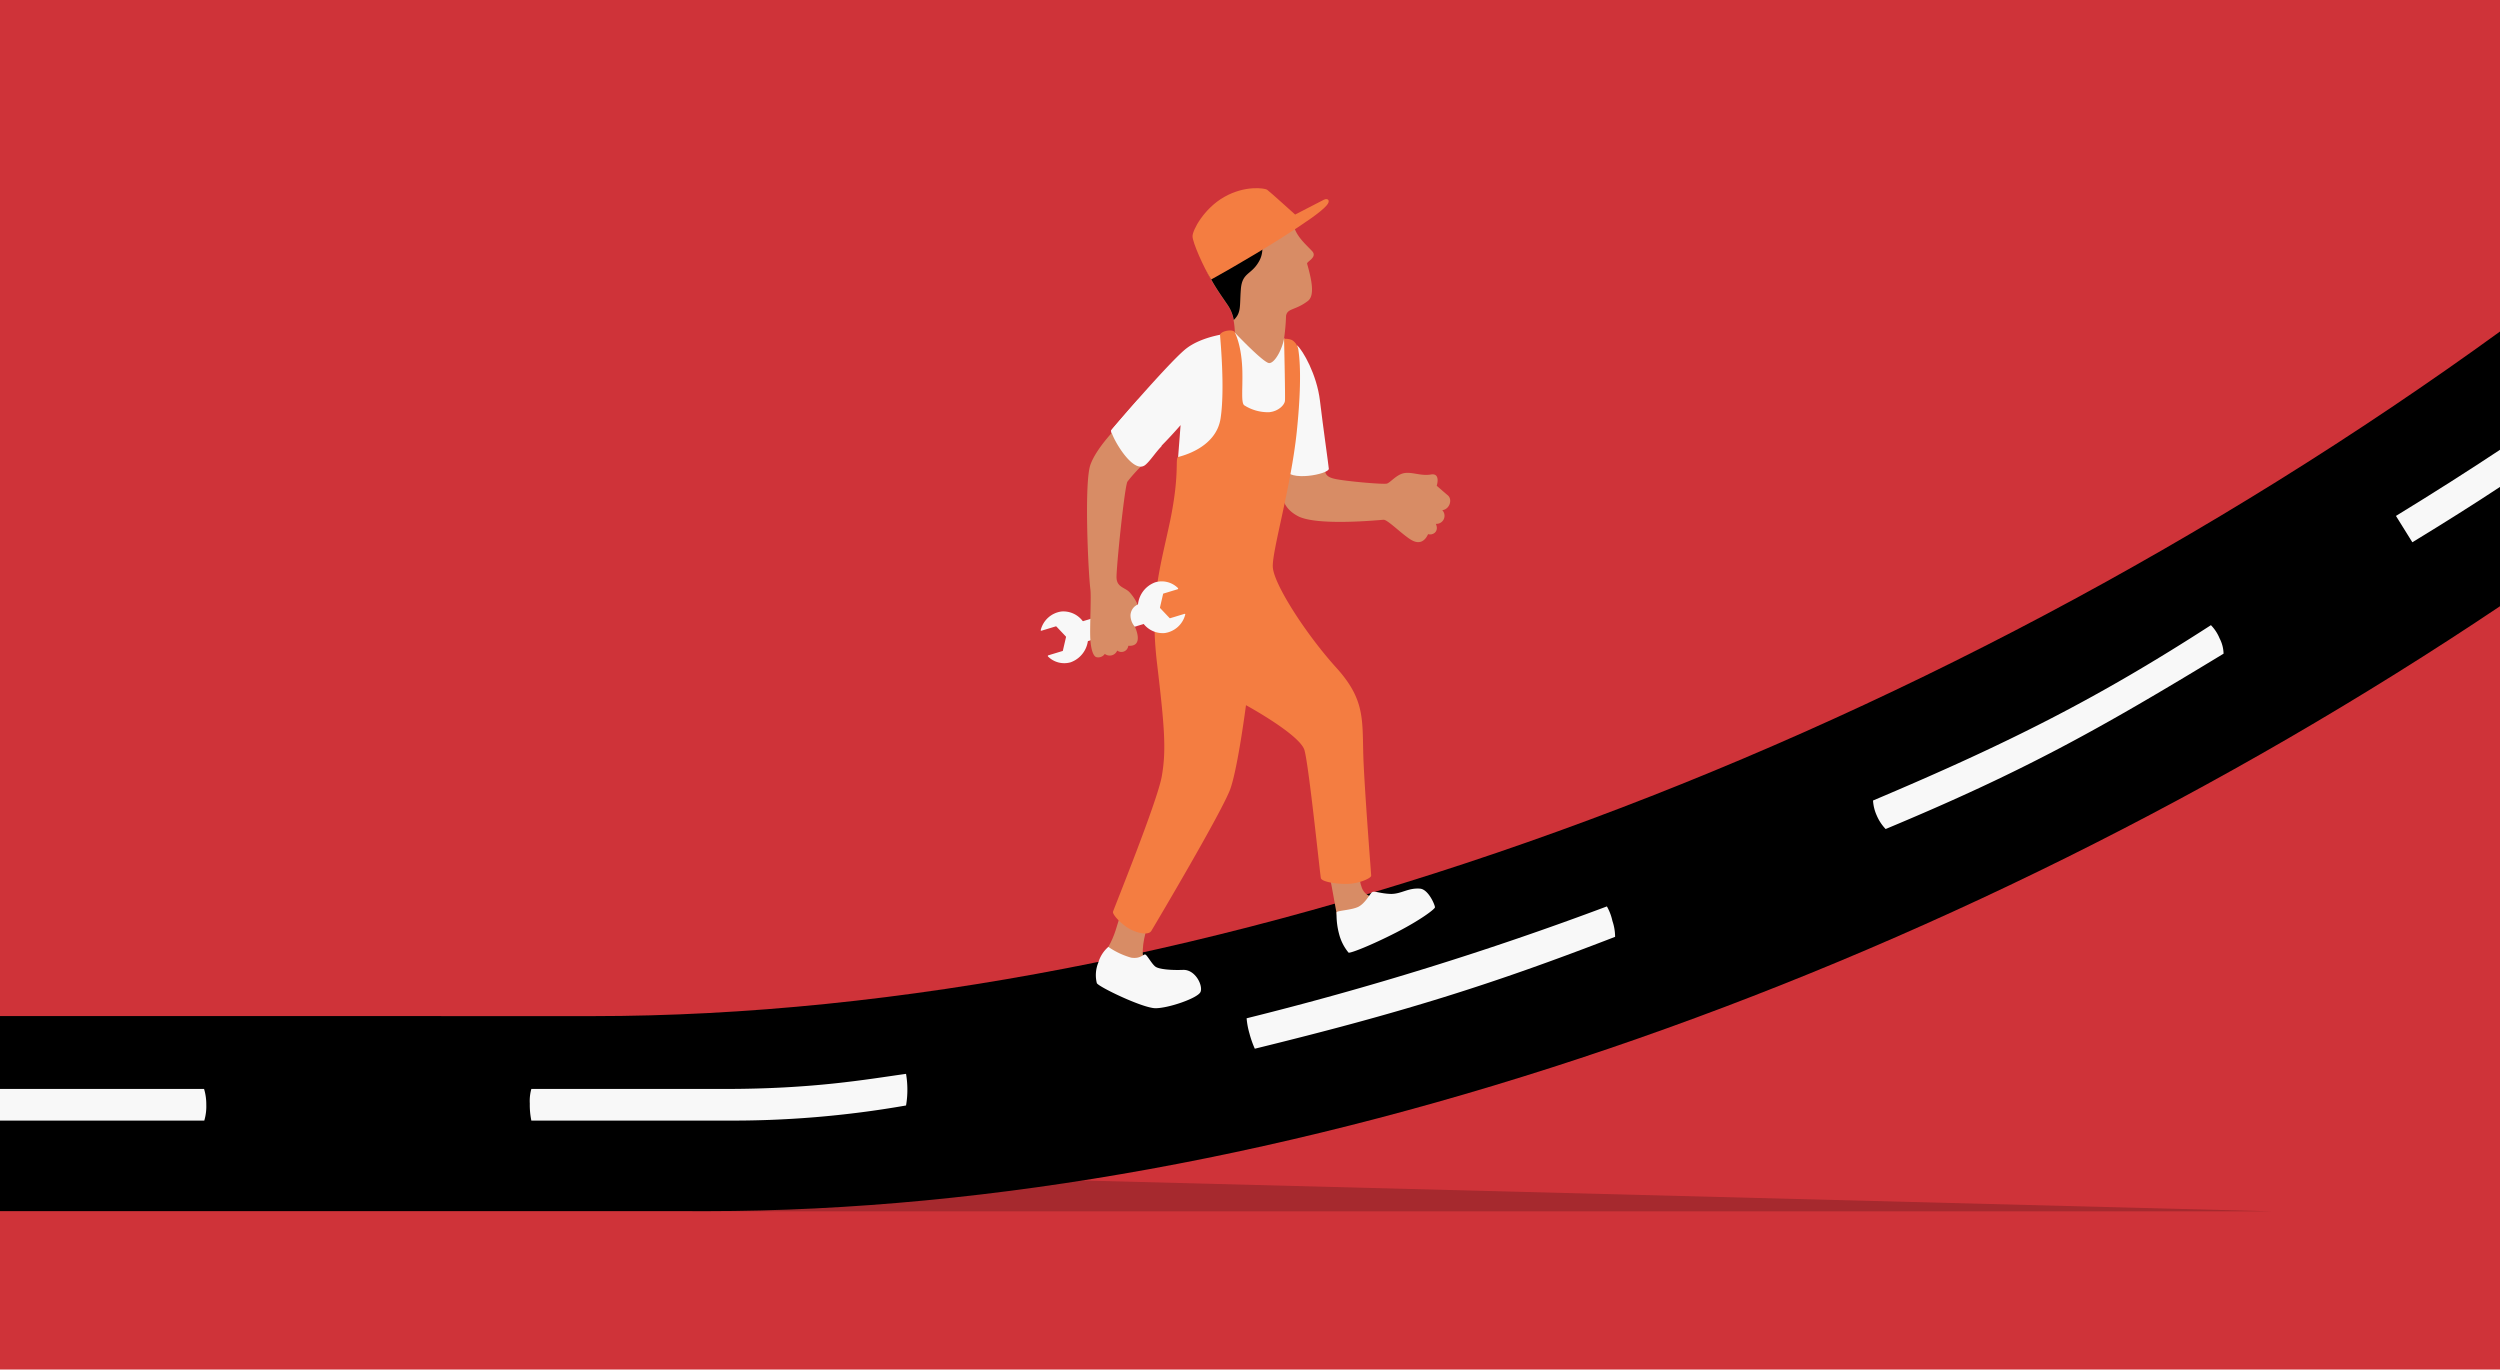 <svg xmlns="http://www.w3.org/2000/svg" xmlns:xlink="http://www.w3.org/1999/xlink" width="575" height="315" viewBox="0 0 575 315"><defs><style>.a{fill:#cf3339;}.b{clip-path:url(#a);}.c{opacity:0.2;}.d{fill:#f8f8f8;}.e{fill:#d88c65;}.f{fill:#f47d41;}</style><clipPath id="a"><rect class="a" width="575" height="315"/></clipPath></defs><g transform="translate(-183 -130)"><rect class="a" width="575" height="315" transform="translate(183 130)"/><g class="b" transform="translate(183 130)"><g transform="translate(-158.549 43.278)"><path class="c" d="M623.6,410v9.422H987.174Z" transform="translate(-305.791 -184.086)"/><path d="M733.876,59.4c-133.27,96.754-298.647,157.693-439,157.693S0,217.038,0,217.038v44.906H321.122c131.333,0,284.479-53.281,412.754-139.345Z" transform="translate(0 -26.663)"/><path class="c" d="M833.888,338.627c7.033-.551,20.436-4.794,9.836-4.353S833.888,338.627,833.888,338.627Z" transform="translate(-408.902 -150.07)"/><path class="c" d="M920.7,314.248c11.161-1.488,31.9-5.841,12.231-5.51C923.2,306.369,920.7,314.248,920.7,314.248Z" transform="translate(-451.478 -138.419)"/><path class="d" d="M55.55,383.273H0V376H55.55a21.777,21.777,0,0,1,0,7.273Z" transform="translate(0 -168.82)"/><path class="d" d="M319.889,383.273h-86.23a14.646,14.646,0,0,1,0-7.273h86.18a12.306,12.306,0,0,1,.51,3.637A11.454,11.454,0,0,1,319.889,383.273Z" transform="translate(-114.353 -168.82)"/><path class="d" d="M958.453,306.8c-28.489,11.02-48.925,17.411-82.867,25.731a22.781,22.781,0,0,1-1.223-3.471,17.836,17.836,0,0,1-.662-3.526A749.161,749.161,0,0,0,956.567,299.8a11.982,11.982,0,0,1,1.274,3.361A11.385,11.385,0,0,1,958.453,306.8Z" transform="translate(-428.431 -134.605)"/><path class="d" d="M1237.024,188.957c-28.641,17.411-45.867,27.054-77.72,40.332a10.274,10.274,0,0,1-2.038-3.086,9.811,9.811,0,0,1-.866-3.471c31.547-13.334,51.779-23.582,77.72-40.332a9.494,9.494,0,0,1,1.988,3.03A7.905,7.905,0,0,1,1237.024,188.957Z" transform="translate(-567.056 -81.891)"/><path class="d" d="M636.736,376.973a231.209,231.209,0,0,1-41.892,3.471H550.557a17.835,17.835,0,0,1-.357-3.912,10.287,10.287,0,0,1,.357-3.361h44.491c20.487,0,32.566-2.2,41.688-3.471a21.5,21.5,0,0,1,.306,3.637A20.7,20.7,0,0,1,636.736,376.973Z" transform="translate(-269.798 -165.991)"/><path class="d" d="M1416.659,108.8c-7.39,4.9-15.34,9.973-24.259,15.428l3.771,6.061c7.594-4.628,14.321-8.871,20.487-12.948Z" transform="translate(-682.782 -48.844)"/><g transform="translate(397.911)"><path class="e" d="M899.423,115.061c.306,1.6-.1,2.645,2.65,3.2s10.957,1.267,11.773,1.047,2.242-2.149,4.077-2.424,3.771.716,6.065.331,1.325,2.59,1.325,2.59,1.376,1.212,2.548,2.2c1.121.937.459,3.2-1.274,3.416a1.858,1.858,0,0,1-1.478,3.141c.815,1.818-.713,2.7-1.784,2.369-.612,1.377-1.835,2.59-3.975,1.267s-5.351-4.628-6.269-4.573-15.289,1.488-19.672-.826-3.567-5.9-3.567-5.9l1.274-6.5Z" transform="translate(-834.228 -51.358)"/><path class="d" d="M893.751,65.6c1.325,1.157,4.536,6.722,5.249,12.728s1.937,14.491,2.039,15.648c.1,1.212-9.275,3.141-10.04,0-.714-3.141,2.446-14.6,2.344-14.932C893.292,78.714,893.751,65.6,893.751,65.6Z" transform="translate(-834.773 -29.447)"/><path class="e" d="M912.224,293.808c-.612-3.416-1.886-10.8-2.344-11.681s6.829-.661,7.339,2.2c.663,3.637.815,4.683,4.536,5.675s-5.963,4.408-5.963,4.408Z" transform="translate(-844.073 -126.465)"/><path class="e" d="M819.268,311.992c-.815-2.865.663-7.493,1.172-8.651s-5.1-6.336-6.269-2.755c-1.121,3.581-1.58,5.785-3.058,8.32s6.014,6.667,6.014,6.667Z" transform="translate(-795.557 -134.4)"/><path class="d" d="M841.009,60.3s-7.441.441-11.569,3.967-16.461,17.907-16.869,18.458c-.459.551,4.434,9.973,7.441,7.549a102.569,102.569,0,0,0,8.511-8.706l-.663,8.6,21.048,1.488s4.892-12.342,5.045-19.891-1.529-10.083-1.529-10.083Z" transform="translate(-796.351 -27.067)"/><path class="f" d="M841.418,59.887s1.682,2.975,1.733,9.477c.051,3.692-.306,6.612.408,7.218a10.126,10.126,0,0,0,5.759,1.6c2.191-.22,3.516-1.708,3.618-2.59s-.2-14.271-.2-14.271a3.831,3.831,0,0,1,1.835.275,3.192,3.192,0,0,1,1.478,2.424c.153,1.157.917,6.171-.408,18.789-1.325,12.563-5.606,27.054-5.5,30.855.051,3.8,7.543,15.483,14.627,23.307s5.81,12.563,6.268,22.095,1.733,25.18,1.733,25.731-2.752,1.818-5.453,1.873-5.912-.5-6.116-1.322c-.2-.882-2.752-25.841-3.771-29.423s-13.454-10.359-13.454-10.359-1.835,14.16-3.568,19.174-17.531,31.627-18.194,32.729-3.109.551-4.892-.386-4.128-3.306-3.924-4.022,10.193-25.345,11.212-31.131c1.019-5.84.714-10.8-1.07-25.786s.713-22.095,3.007-33.059c2.242-10.91,1.07-14.326,1.835-14.6.764-.22,8.613-2.039,9.734-8.761,1.07-6.777-.051-18.348-.1-19.229C837.952,59.5,841.214,58.9,841.418,59.887Z" transform="translate(-796.761 -26.654)"/><g transform="translate(0 54.997)"><g transform="translate(0 35.437)"><path class="d" d="M.04.2,19.78-.223l-.093,4.712-19.74.418Z" transform="translate(6.462 9.954) rotate(-15.838)"/><path class="d" d="M830.8,176.008a5.689,5.689,0,0,0,4.74-4.243c.051-.11-.051-.22-.2-.165l-3.262.992a.178.178,0,0,1-.153-.055l-2.14-2.259a.213.213,0,0,1-.051-.165l.713-3.086a.114.114,0,0,1,.1-.11l3.262-.992a.164.164,0,0,0,.051-.275,5.3,5.3,0,0,0-5.2-1.322,6.064,6.064,0,0,0-3.567,7.989A5.6,5.6,0,0,0,830.8,176.008Z" transform="translate(-802.3 -164.115)"/><path class="d" d="M785.527,176.673a5.689,5.689,0,0,0-4.74,4.243c-.051.11.051.22.2.165l3.262-.992a.179.179,0,0,1,.153.055l2.14,2.259a.213.213,0,0,1,.051.165l-.714,3.086a.114.114,0,0,1-.1.11l-3.262.992a.164.164,0,0,0-.051.275,5.3,5.3,0,0,0,5.2,1.322,6.064,6.064,0,0,0,3.567-7.989A5.562,5.562,0,0,0,785.527,176.673Z" transform="translate(-780.774 -169.739)"/></g><path class="e" d="M802.455,137.1c.2,1.653-.1,7.438-.051,10.469s.662,5.014,1.529,5.124a1.818,1.818,0,0,0,1.835-.771,1.86,1.86,0,0,0,2.854-.771,1.589,1.589,0,0,0,2.548-1.1c3.771.275,1.529-4.353,1.529-4.353a4.017,4.017,0,0,1-1.019-2.645,2.851,2.851,0,0,1,1.631-2.479,10.245,10.245,0,0,0-1.988-2.975c-1.121-.992-2.752-1.1-2.854-3.141s1.835-20.938,2.5-22.15a35.66,35.66,0,0,1,4.128-4.463s-.866-6.391-6.523-8.044c0,0-4.638,4.628-6.065,8.485C800.977,112.087,801.945,133.135,802.455,137.1Z" transform="translate(-791.026 -99.8)"/></g><path class="d" d="M914.271,297.836a17.062,17.062,0,0,0,.561,4.9,10.98,10.98,0,0,0,2.191,4.353c.357.22,5.249-1.708,10.855-4.573s8.97-5.4,9.021-5.84-1.478-4.132-3.415-4.3c-2.752-.22-4.281,1.212-6.676,1.212-2.446-.055-3.822-.771-4.383-.386-.51.386-1.478,2.424-3.058,3.306C917.788,297.34,914.322,297.4,914.271,297.836Z" transform="translate(-846.222 -131.264)"/><path class="d" d="M808.535,316.7a7.485,7.485,0,0,0-2.293,3.581,7.592,7.592,0,0,0-.357,4.739c.2.771,10.549,5.785,13.505,5.785s9.734-2.314,10.346-3.747-1.172-5.179-4.026-5.069c-2.9.11-5.351-.165-6.218-.661s-1.988-2.7-2.446-2.865-1.019,1.047-3.262.716A17.789,17.789,0,0,1,808.535,316.7Z" transform="translate(-792.978 -142.193)"/><path class="d" d="M823.375,96.4a27.075,27.075,0,0,0-4.638-8.1c-3.211,3.637-5.912,6.777-6.065,7.053-.459.551,4.791,10.414,7.8,7.934,1.121-.937,2.293-2.81,3.72-4.3C823.885,98.108,823.681,97.226,823.375,96.4Z" transform="translate(-796.402 -39.639)"/><g transform="translate(36.688 0.948)"><path class="e" d="M860.732,34.028a19.2,19.2,0,0,0-.306-2.92,8.653,8.653,0,0,0-1.376-3.416c-3.058-4.573-10.091-13.334-3.669-21.213s16.716-5.124,18.907,3.03c.663,2.479,2.854,4.3,4.179,5.73,1.376,1.433-1.223,2.424-1.121,2.92,1.121,3.967,1.784,7.383.153,8.6-2.9,2.2-4.689,1.6-4.995,3.416a47.409,47.409,0,0,1-.459,5.234c-.459,2.535-2.141,5.62-3.415,5.62S860.732,34.028,860.732,34.028Z" transform="translate(-852.763 -1.743)"/><path d="M873.115,6.5a7.8,7.8,0,0,0-4.23,2.314c-3.16,3.416-.663,5.565-2.6,8.871-1.784,3.086-3.822,2.424-4.128,6.336s.153,5.345-1.631,7.053a8.655,8.655,0,0,0-1.376-3.416c-3.058-4.573-10.091-13.334-3.669-21.213C861.036-.446,869.547.711,873.115,6.5Z" transform="translate(-852.812 -1.705)"/></g><path class="f" d="M853.58,20.986s7.288-3.967,16.308-9.642c5.1-3.251,8.919-5.84,10.244-7.383,1.019-1.157.255-1.763-.612-1.322-1.937.992-6.625,3.416-6.625,3.416S866.984.709,866.423.324c-.561-.331-4.994-1.047-9.785,1.653s-7.39,7.769-7.339,9.091C849.3,12.445,851.8,18.121,853.58,20.986Z" transform="translate(-814.376 0.016)"/></g></g></g></g></svg>